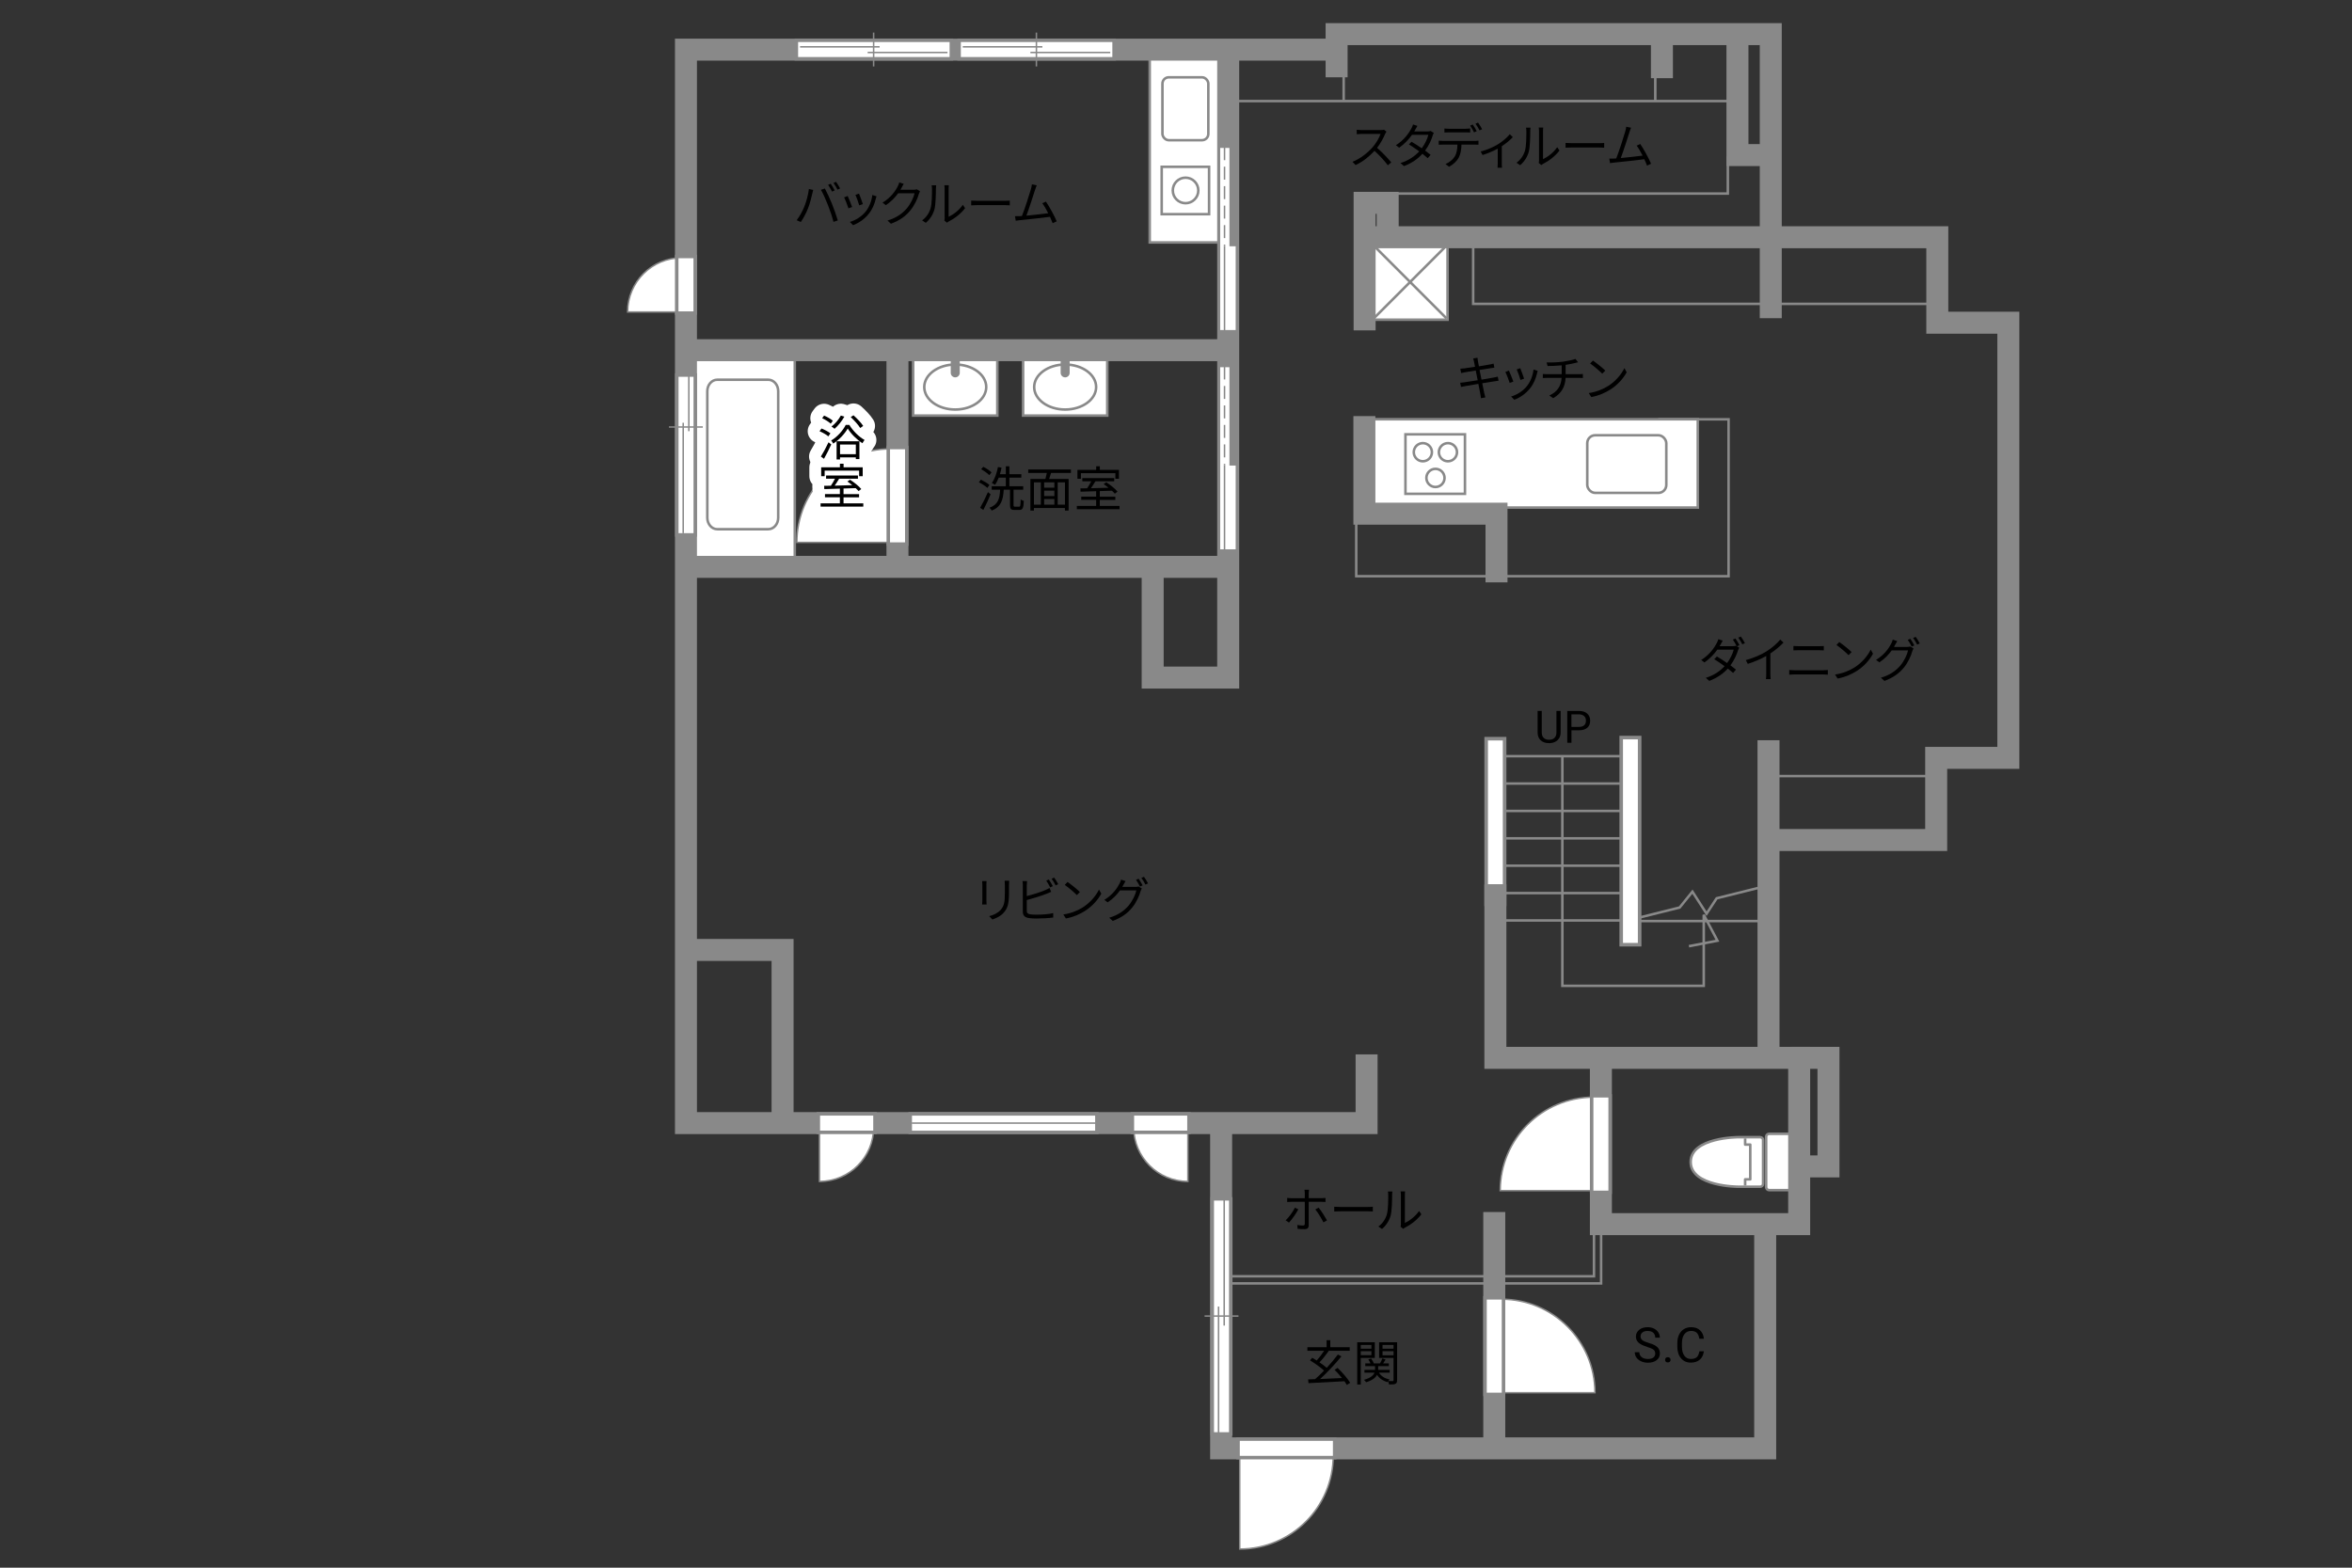 <?xml version="1.0" encoding="UTF-8"?>
<svg id="adrama-K" xmlns="http://www.w3.org/2000/svg" viewBox="0 0 630 420">
  <rect x="0" y="0" width="630" height="420" fill="#333333" stroke="none"/>
  <defs>
    <style>
      .cls-1, .cls-2, .cls-3, .cls-4, .cls-5, .cls-6, .cls-7, .cls-8, .cls-9, .cls-10, .cls-11 {
        fill: none;
      }

      .cls-2 {
        stroke-width: .67px;
      }

      .cls-2, .cls-3, .cls-6, .cls-7, .cls-9, .cls-10, .cls-12, .cls-13, .cls-11 {
        stroke: #898989;
      }

      .cls-3, .cls-4, .cls-8, .cls-9, .cls-10 {
        stroke-linecap: square;
      }

      .cls-3, .cls-5 {
        stroke-linejoin: round;
      }

      .cls-3, .cls-10, .cls-11 {
        stroke-width: .68px;
      }

      .cls-4 {
        stroke-width: 3.98px;
      }

      .cls-4, .cls-5, .cls-8 {
        stroke: #fff;
      }

      .cls-5 {
        stroke-linecap: round;
        stroke-width: 6.34px;
      }

      .cls-14, .cls-13 {
        fill: #fff;
      }

      .cls-15, .cls-12 {
        fill: #898989;
      }

      .cls-6, .cls-7, .cls-12, .cls-13 {
        stroke-width: .4px;
      }

      .cls-7 {
        stroke-dasharray: 0 0 3.48 1.74;
      }

      .cls-8 {
        stroke-width: 4.02px;
      }

      .cls-9 {
        stroke-width: 5.89px;
      }
    </style>
  </defs>
  <polyline class="cls-2" points="418.49 202.85 418.49 264.11 456.36 264.11 456.36 245.08 460.03 252.02 452.4 253.5"/>
  <line class="cls-2" x1="437.83" y1="246.76" x2="472.72" y2="246.76"/>
  <polyline class="cls-2" points="471.93 237.64 459.82 240.66 457.12 244.79 453.33 238.89 449.91 243.13 438.12 246.07"/>
  <line class="cls-2" x1="435.72" y1="231.93" x2="400.63" y2="231.93"/>
  <line class="cls-2" x1="435.72" y1="239.27" x2="400.63" y2="239.27"/>
  <line class="cls-2" x1="435.72" y1="246.6" x2="400.63" y2="246.6"/>
  <line class="cls-2" x1="435.72" y1="202.59" x2="400.63" y2="202.59"/>
  <line class="cls-2" x1="435.72" y1="209.92" x2="400.63" y2="209.92"/>
  <line class="cls-2" x1="435.72" y1="217.26" x2="400.63" y2="217.26"/>
  <line class="cls-2" x1="435.72" y1="224.6" x2="400.63" y2="224.6"/>
  <g>
    <path d="m418.03,190.46v5.8c0,.8-.26,1.46-.76,1.97s-1.18.8-2.04.86h-.3c-.93.01-1.68-.24-2.23-.74s-.84-1.2-.84-2.08v-5.81h1.11v5.78c0,.62.17,1.1.51,1.44s.82.51,1.45.51,1.12-.17,1.46-.51.51-.82.51-1.44v-5.78h1.13Z"/>
    <path d="m420.93,195.66v3.34h-1.12v-8.53h3.15c.93,0,1.67.24,2.19.71s.79,1.11.79,1.89c0,.83-.26,1.47-.78,1.91s-1.26.67-2.22.67h-2.01Zm0-.92h2.02c.6,0,1.06-.14,1.38-.43.32-.28.48-.69.48-1.23s-.16-.92-.48-1.22-.76-.46-1.32-.48h-2.09v3.35Z"/>
  </g>
  <line class="cls-9" x1="400.55" y1="200.37" x2="400.55" y2="239.83"/>
  <line class="cls-9" x1="436.72" y1="200.07" x2="436.72" y2="250.63"/>
  <line class="cls-4" x1="400.55" y1="200.37" x2="400.55" y2="239.83"/>
  <line class="cls-4" x1="436.72" y1="200.07" x2="436.72" y2="250.63"/>
  <rect class="cls-2" x="474.96" y="207.92" width="43.42" height="16.65"/>
  <polyline class="cls-2" points="328.78 341.93 426.96 341.93 426.96 326.87"/>
  <polyline class="cls-2" points="328.78 343.84 428.87 343.84 428.87 326.87"/>
  <polyline class="cls-2" points="363.28 136.53 363.28 154.37 463.01 154.37 463.01 112.34 444.17 112.34"/>
  <rect class="cls-2" x="394.6" y="64.16" width="123.92" height="17.25"/>
  <line class="cls-2" x1="443.38" y1="19.35" x2="443.38" y2="26.95"/>
  <line class="cls-2" x1="359.91" y1="18.36" x2="359.91" y2="26.84"/>
  <polyline class="cls-2" points="462.81 41.95 462.81 51.86 372.99 51.86"/>
  <line class="cls-2" x1="328.98" y1="27.08" x2="465.19" y2="27.08"/>
  <g>
    <path d="m360.76,371.02c-.17-.29-.38-.62-.64-.97-3.5.2-7.19.38-9.63.51l-.1-1.01c.56-.01,1.2-.04,1.88-.07.74-.65,1.57-1.44,2.39-2.29-.96-.87-2.52-1.98-3.77-2.74l.6-.69c.38.22.79.47,1.21.73.68-.75,1.44-1.77,1.98-2.61h-4.49v-.95h5.15v-1.88h.99v1.88h5.2v.95h-5.79l.16.07c-.73,1.03-1.66,2.21-2.47,3.04.73.49,1.43,1,1.94,1.46,1.12-1.2,2.18-2.46,2.99-3.56l.95.49c-1.62,2-3.83,4.36-5.71,6.07,1.79-.08,3.85-.17,5.86-.26-.62-.78-1.34-1.57-2-2.22l.83-.49c1.3,1.22,2.7,2.89,3.37,3.99l-.9.57Z"/>
    <path d="m364.49,363.79v7.14h-.95v-11.32h4.71v4.19h-3.76Zm0-3.46v1h2.85v-1h-2.85Zm2.85,2.74v-1.08h-2.85v1.08h2.85Zm6.88,6.7c0,.52-.1.81-.46.98-.32.16-.88.17-1.7.17-.03-.23-.14-.61-.26-.86-.05.08-.1.16-.13.22-1.27-.34-2.22-1.01-2.82-1.95-.38.73-1.2,1.46-2.92,1.99-.12-.18-.38-.48-.57-.65,1.83-.51,2.55-1.25,2.81-1.92h-2.69v-.74h2.83v-1.01h-2.61v-.73h1.39c-.13-.34-.35-.75-.58-1.05l.75-.25c.31.4.61.94.7,1.3h1.69c.22-.4.49-.94.62-1.33l.87.29c-.22.35-.46.73-.66,1.04h1.53v.73h-2.85v1.01h3.07v.74h-2.86c.55.92,1.52,1.56,2.85,1.82-.12.1-.26.27-.38.43.55.03,1.05.03,1.21.01.17,0,.22-.07.22-.25v-5.95h-3.87v-4.2h4.82v10.17Zm-3.9-9.44v1h2.95v-1h-2.95Zm2.95,2.77v-1.11h-2.95v1.11h2.95Z"/>
  </g>
  <g>
    <path d="m345.27,327.55l-.9-.61c.87-.79,1.98-2.34,2.48-3.39l.91.44c-.55,1.11-1.75,2.77-2.5,3.56Zm5.28-7.89v1.34h3.43c.31,0,.74-.03,1.07-.06v1.08c-.35-.03-.74-.04-1.05-.04h-3.45v6.3c0,.68-.33,1.03-1.12,1.03-.55,0-1.31-.03-1.85-.09l-.09-1.03c.57.1,1.16.14,1.5.14s.51-.14.51-.49v-5.86h-3.6c-.4,0-.77.01-1.12.05v-1.1c.36.05.69.08,1.11.08h3.61v-1.34c0-.27-.04-.73-.09-.92h1.22c-.03.18-.08.65-.08.92Zm4.9,7.29l-.96.53c-.51-1.03-1.48-2.64-2.17-3.46l.88-.48c.7.83,1.73,2.47,2.25,3.41Z"/>
    <path d="m359.2,323.36h7.12c.65,0,1.12-.04,1.4-.06v1.27c-.26-.01-.81-.06-1.39-.06h-7.14c-.71,0-1.4.03-1.81.06v-1.27c.39.03,1.08.06,1.81.06Z"/>
    <path d="m371.46,325.39c.38-1.18.39-3.78.39-5.23,0-.39-.04-.68-.09-.95h1.2c-.01.16-.07.55-.07.94,0,1.44-.05,4.23-.4,5.53-.39,1.39-1.22,2.67-2.31,3.58l-.97-.66c1.09-.78,1.87-1.94,2.26-3.2Zm3.78,2.54v-7.79c0-.49-.07-.87-.08-.96h1.2c-.01.09-.05.47-.05.96v7.5c1.2-.55,2.79-1.73,3.8-3.2l.61.88c-1.12,1.52-2.92,2.86-4.43,3.6-.21.12-.35.22-.44.3l-.69-.57c.05-.21.09-.47.09-.73Z"/>
  </g>
  <g>
    <path d="m441.18,360.82c-1.04-.3-1.81-.67-2.28-1.11-.48-.44-.71-.98-.71-1.62,0-.73.29-1.33.87-1.81.58-.48,1.34-.71,2.27-.71.63,0,1.2.12,1.7.37s.88.58,1.16,1.02c.27.43.41.9.41,1.42h-1.23c0-.56-.18-1-.53-1.32s-.86-.48-1.5-.48c-.6,0-1.07.13-1.41.4-.34.26-.5.63-.5,1.1,0,.38.16.7.48.96s.86.5,1.63.72c.77.22,1.37.45,1.8.71.43.26.76.56.96.91.21.35.31.76.31,1.23,0,.75-.29,1.35-.88,1.8-.58.45-1.37.68-2.34.68-.63,0-1.23-.12-1.78-.37-.55-.24-.97-.58-1.27-1-.3-.42-.45-.9-.45-1.44h1.22c0,.56.21,1,.62,1.32.41.32.96.49,1.65.49.64,0,1.14-.13,1.48-.39.34-.26.51-.62.51-1.07s-.16-.8-.48-1.05c-.32-.25-.89-.49-1.73-.73Z"/>
    <path d="m446.01,364.32c0-.2.06-.37.18-.51.12-.14.3-.2.54-.2s.42.07.55.2c.12.13.19.3.19.51s-.06.36-.19.49-.31.2-.55.2-.42-.07-.54-.2c-.12-.13-.18-.29-.18-.49Z"/>
    <path d="m456.39,362c-.11.98-.47,1.73-1.08,2.26s-1.42.8-2.42.8c-1.09,0-1.97-.39-2.62-1.17-.66-.78-.99-1.83-.99-3.14v-.89c0-.86.15-1.61.46-2.27.31-.65.74-1.15,1.3-1.5.56-.35,1.21-.52,1.96-.52.98,0,1.77.27,2.36.82.59.55.94,1.31,1.04,2.28h-1.22c-.11-.74-.34-1.27-.69-1.6s-.85-.5-1.48-.5c-.78,0-1.39.29-1.83.86s-.66,1.4-.66,2.46v.9c0,1,.21,1.8.63,2.4.42.59,1,.89,1.76.89.68,0,1.2-.15,1.56-.46.36-.31.6-.84.72-1.6h1.22Z"/>
  </g>
  <g>
    <path d="m264.47,130.71c-.48-.47-1.47-1.11-2.27-1.51l.53-.69c.79.38,1.81.96,2.31,1.42l-.57.78Zm.87,1.7c-.55,1.36-1.3,2.99-1.94,4.21l-.86-.58c.6-1.03,1.46-2.73,2.09-4.19l.7.56Zm-.35-5.11c-.46-.49-1.4-1.16-2.18-1.59l.57-.65c.78.39,1.74,1.01,2.21,1.5l-.6.74Zm7.98,8.45c.33,0,.39-.27.43-1.95.21.17.58.34.84.4-.09,1.91-.31,2.42-1.18,2.42h-1.31c-.96,0-1.21-.29-1.21-1.29v-4.13h-1.68c-.18,2.77-.69,4.58-3.22,5.6-.1-.23-.38-.6-.6-.77,2.33-.86,2.72-2.42,2.86-4.84h-2.26v-.92h3.78v-2.31h-1.9c-.3.74-.62,1.42-1,1.94-.19-.14-.61-.42-.85-.52.78-1.03,1.33-2.64,1.64-4.26l.96.18c-.12.6-.26,1.18-.44,1.74h1.59v-2.12h.95v2.12h3.2v.92h-3.2v2.31h3.71v.92h-2.59v4.12c0,.36.05.43.38.43h1.1Z"/>
    <path d="m281.53,126.7c-.16.55-.34,1.13-.51,1.62h5.21v8.46h-.98v-.69h-8.31v.69h-.94v-8.46h4.02c.14-.49.27-1.09.38-1.62h-4.98v-.92h11.43v.92h-5.33Zm-4.58,8.5h1.85v-5.98h-1.85v5.98Zm5.47-5.98h-2.74v1.43h2.74v-1.43Zm0,2.22h-2.74v1.46h2.74v-1.46Zm-2.74,3.76h2.74v-1.51h-2.74v1.51Zm5.58-5.98h-1.95v5.98h1.95v-5.98Z"/>
    <path d="m299.88,135.54v.87h-11.44v-.87h5.17v-1.62h-3.99v-.86h3.99v-1.46c-1.57.05-3.03.09-4.17.13l-.05-.88c.53-.01,1.14-.01,1.81-.03.38-.56.79-1.27,1.1-1.88h-2.39v-.86h8.54v.86h-5.04c-.36.61-.79,1.29-1.2,1.86,1.46-.04,3.09-.08,4.72-.13-.43-.35-.88-.69-1.3-.98l.69-.48c1.09.69,2.41,1.74,3.02,2.5l-.73.55c-.19-.23-.45-.51-.77-.79-1.08.04-2.18.08-3.25.1v1.5h4.16v.86h-4.16v1.62h5.29Zm-10.36-7.27h-.92v-2.39h5.02v-.96h.98v.96h5.12v2.39h-.96v-1.5h-9.23v1.5Z"/>
  </g>
  <g>
    <path d="m465.93,172.84l-.69.31.61.36c-.1.18-.23.48-.3.69-.35,1.2-1.07,2.73-2.04,4.06.56.4,1.07.79,1.48,1.13l-.77.9c-.39-.35-.87-.75-1.42-1.17-1.16,1.29-2.76,2.47-4.95,3.3l-.94-.82c2.2-.66,3.87-1.86,5.03-3.12-.92-.68-1.92-1.35-2.76-1.87l.7-.73c.86.49,1.83,1.13,2.74,1.77.84-1.14,1.51-2.54,1.77-3.6h-4.39c-.83,1.16-1.99,2.43-3.45,3.43l-.87-.66c2.24-1.39,3.58-3.35,4.17-4.54.13-.23.34-.69.42-1.03l1.18.38c-.22.34-.45.78-.58,1.03-.08.14-.17.3-.26.46h3.51c.35,0,.65-.04.86-.12l.22.13c-.26-.52-.69-1.29-1.04-1.77l.69-.3c.33.47.79,1.25,1.07,1.78Zm1.46-.53l-.7.31c-.29-.57-.71-1.3-1.08-1.79l.69-.29c.34.47.85,1.29,1.09,1.77Z"/>
    <path d="m473.3,174.41c1.35-.85,2.65-1.98,3.55-3.06l.87.81c-.99,1.03-2.18,2.02-3.51,2.9v5.49c0,.49.03,1.13.08,1.39h-1.27c.04-.25.08-.9.08-1.39v-4.81c-1.36.78-3.15,1.56-4.95,2.12l-.52-1.01c2.25-.61,4.24-1.52,5.68-2.43Z"/>
    <path d="m480.63,179.57h7.79c.39,0,.81-.03,1.18-.07v1.25c-.39-.04-.83-.06-1.18-.06h-7.79c-.47,0-.92.04-1.37.06v-1.25c.44.03.9.07,1.37.07Zm1.04-6.45h5.56c.47,0,.92-.01,1.29-.05v1.17c-.36-.03-.86-.04-1.29-.04h-5.56c-.46,0-.88.03-1.29.04v-1.17c.42.03.86.05,1.29.05Z"/>
    <path d="m496.74,178.82c2-1.26,3.59-3.19,4.34-4.78l.62,1.1c-.88,1.63-2.4,3.39-4.37,4.63-1.3.82-2.94,1.61-5.11,2.02l-.69-1.07c2.28-.34,3.96-1.13,5.2-1.9Zm-.77-4.12l-.82.82c-.65-.68-2.28-2.07-3.24-2.72l.74-.79c.92.61,2.59,1.96,3.32,2.69Z"/>
    <path d="m507.62,172.77c-.09.18-.19.36-.3.55h3.52c.35,0,.64-.04.84-.12l.86.52c-.1.18-.23.48-.3.69-.35,1.31-1.14,3.07-2.3,4.48-1.18,1.44-2.74,2.63-5.17,3.54l-.95-.86c2.39-.7,4.02-1.87,5.2-3.26,1-1.18,1.81-2.87,2.07-4.06h-4.38c-.79,1.1-1.87,2.26-3.3,3.2l-.9-.66c2.24-1.34,3.51-3.24,4.08-4.39.13-.23.32-.7.4-1.04l1.2.4c-.21.34-.44.78-.57,1.01Zm5.14.14l-.7.31c-.26-.52-.7-1.31-1.05-1.79l.69-.3c.33.47.79,1.25,1.07,1.78Zm1.46-.53l-.7.31c-.29-.56-.71-1.3-1.08-1.78l.69-.3c.34.48.85,1.29,1.09,1.77Z"/>
  </g>
  <g>
    <path d="m264.22,236.99v4.34c0,.33.03.75.05.99h-1.2c.03-.2.06-.61.06-1v-4.33c0-.23-.03-.69-.05-.94h1.18c-.03.25-.05.62-.05.94Zm6.05.09v2.11c0,3.12-.43,4.15-1.36,5.26-.85,1.01-2.15,1.57-3.09,1.9l-.85-.9c1.2-.3,2.3-.82,3.11-1.73.92-1.08,1.08-2.13,1.08-4.59v-2.05c0-.44-.03-.81-.06-1.13h1.22c-.03.33-.04.69-.04,1.13Z"/>
    <path d="m275.03,237.12v2.94c1.53-.38,3.59-1,4.94-1.59.39-.17.78-.36,1.14-.58l.46,1.04c-.36.16-.83.36-1.22.51-1.46.58-3.71,1.27-5.32,1.69v2.86c0,.66.27.83.91.96.4.07,1.08.1,1.72.1,1.38,0,3.37-.13,4.45-.42v1.18c-1.13.17-3.08.27-4.5.27-.77,0-1.55-.04-2.08-.13-1-.18-1.56-.64-1.56-1.69v-7.15c0-.31-.03-.75-.08-1.05h1.21c-.04.3-.06.69-.06,1.05Zm6.97.29l-.7.33c-.26-.53-.7-1.31-1.05-1.81l.69-.3c.33.47.79,1.26,1.07,1.78Zm1.46-.53l-.7.33c-.29-.57-.71-1.3-1.08-1.79l.69-.3c.34.48.84,1.29,1.09,1.77Z"/>
    <path d="m290.03,243.1c2-1.26,3.59-3.19,4.34-4.78l.62,1.1c-.88,1.62-2.41,3.39-4.37,4.63-1.3.82-2.94,1.61-5.11,2.02l-.69-1.07c2.27-.34,3.97-1.13,5.2-1.9Zm-.77-4.12l-.82.82c-.65-.68-2.27-2.07-3.24-2.72l.74-.79c.92.61,2.59,1.96,3.31,2.69Z"/>
    <path d="m300.91,237.06c-.09.18-.19.36-.3.55h3.52c.35,0,.64-.04.84-.12l.86.52c-.1.18-.23.48-.3.69-.35,1.31-1.14,3.07-2.3,4.49-1.18,1.44-2.74,2.63-5.17,3.54l-.95-.86c2.39-.7,4.02-1.87,5.2-3.26,1-1.18,1.81-2.87,2.07-4.06h-4.38c-.79,1.11-1.87,2.26-3.3,3.2l-.9-.66c2.24-1.34,3.51-3.24,4.08-4.39.13-.23.33-.7.4-1.04l1.2.4c-.21.34-.44.78-.57,1.01Zm5.14.14l-.7.31c-.26-.52-.7-1.31-1.05-1.79l.69-.3c.33.47.79,1.25,1.07,1.78Zm1.46-.53l-.7.31c-.29-.56-.72-1.3-1.08-1.78l.69-.3c.34.48.85,1.29,1.09,1.77Z"/>
  </g>
  <g>
    <path d="m216.66,50.63l1.16.25c-.08.29-.18.66-.23.94-.18.82-.64,2.74-1.18,4.07-.48,1.2-1.18,2.54-1.91,3.58l-1.1-.47c.82-1.08,1.55-2.44,2-3.54.56-1.34,1.1-3.32,1.27-4.82Zm3.24.22l1.05-.35c.52.94,1.35,2.73,1.9,4.11.53,1.29,1.22,3.28,1.56,4.45l-1.16.38c-.32-1.33-.92-3.08-1.47-4.47-.52-1.34-1.31-3.15-1.89-4.11Zm3.67.17l-.7.31c-.26-.53-.7-1.31-1.05-1.81l.69-.29c.33.46.81,1.25,1.07,1.78Zm1.46-.53l-.7.31c-.29-.57-.7-1.3-1.08-1.79l.69-.29c.35.47.85,1.29,1.09,1.77Z"/>
    <path d="m228.25,55.46l-.99.36c-.19-.68-.9-2.47-1.16-2.93l.96-.38c.26.56.94,2.26,1.18,2.94Zm6.34-2.21c-.35,1.43-.91,2.82-1.85,3.99-1.2,1.53-2.78,2.54-4.24,3.09l-.86-.87c1.51-.44,3.16-1.43,4.23-2.77.92-1.13,1.6-2.78,1.79-4.45l1.12.35c-.09.27-.14.48-.19.65Zm-3.48,1.43l-.96.34c-.14-.58-.74-2.24-1.01-2.82l.95-.33c.22.52.86,2.24,1.03,2.81Z"/>
    <path d="m241.5,50.29c-.09.18-.19.36-.31.55h3.52c.35,0,.64-.04.85-.13l.87.53c-.1.18-.23.48-.3.69-.35,1.31-1.16,3.07-2.31,4.47-1.18,1.44-2.73,2.64-5.17,3.54l-.94-.85c2.38-.7,4-1.89,5.19-3.26,1.01-1.2,1.81-2.87,2.08-4.06h-4.39c-.79,1.09-1.89,2.25-3.3,3.2l-.9-.68c2.24-1.34,3.52-3.22,4.08-4.39.13-.22.33-.69.4-1.03l1.21.39c-.22.34-.46.78-.57,1.03Z"/>
    <path d="m249.25,55.83c.38-1.18.39-3.78.39-5.23,0-.39-.04-.68-.09-.95h1.2c-.01.16-.06.55-.06.94,0,1.44-.05,4.23-.4,5.53-.39,1.39-1.22,2.67-2.31,3.58l-.98-.66c1.09-.78,1.87-1.94,2.26-3.2Zm3.78,2.54v-7.79c0-.49-.06-.87-.08-.96h1.2c-.01.09-.05.47-.05.96v7.5c1.2-.55,2.8-1.73,3.8-3.2l.61.88c-1.12,1.52-2.93,2.86-4.43,3.6-.21.12-.35.22-.44.3l-.69-.57c.05-.21.09-.47.09-.73Z"/>
    <path d="m261.96,53.8h7.12c.65,0,1.12-.04,1.4-.06v1.27c-.26-.01-.81-.06-1.39-.06h-7.14c-.72,0-1.4.03-1.81.06v-1.27c.39.03,1.08.06,1.81.06Z"/>
    <path d="m277.24,50.87c-.38,1.22-1.66,5.21-2.31,6.9,1.91-.18,4.41-.46,5.84-.65-.52-1.03-1.1-2.04-1.59-2.67l.98-.44c.92,1.34,2.34,3.95,2.89,5.29l-1.09.49c-.17-.47-.42-1.07-.71-1.7-2,.26-6.36.74-8.1.9-.32.03-.7.09-1.08.14l-.2-1.21c.39.01.83,0,1.21-.01.2-.01.42-.03.65-.04.73-1.79,2.05-5.95,2.42-7.23.16-.6.21-.91.25-1.25l1.3.26c-.13.32-.27.66-.44,1.21Z"/>
  </g>
  <g>
    <path d="m371.04,35.8c-.44,1.12-1.26,2.64-2.18,3.81,1.37,1.17,2.95,2.86,3.8,3.89l-.91.78c-.87-1.14-2.25-2.68-3.58-3.86-1.39,1.5-3.15,2.93-5.07,3.8l-.83-.87c2.09-.82,4.02-2.37,5.36-3.86.88-1,1.83-2.54,2.16-3.61h-5.07c-.46,0-1.17.05-1.31.07v-1.18c.18.03.92.08,1.31.08h5.02c.43,0,.77-.04.97-.1l.66.51c-.08.1-.25.39-.33.57Z"/>
    <path d="m379.09,34.74c-.08.16-.17.31-.27.47h3.52c.35,0,.64-.05.86-.13l.86.52c-.12.18-.23.49-.31.7-.34,1.2-1.04,2.72-2.03,4.04.55.4,1.07.81,1.48,1.14l-.77.9c-.39-.35-.88-.75-1.42-1.18-1.16,1.29-2.76,2.48-4.95,3.3l-.94-.81c2.2-.68,3.86-1.87,5.03-3.13-.94-.68-1.92-1.35-2.76-1.87l.7-.71c.86.49,1.83,1.12,2.74,1.75.84-1.13,1.51-2.54,1.77-3.6h-4.39c-.83,1.17-1.99,2.44-3.44,3.45l-.87-.68c2.24-1.39,3.56-3.34,4.17-4.52.13-.23.34-.69.42-1.03l1.18.38c-.22.34-.46.78-.59,1.01Z"/>
    <path d="m386.49,37.75h8.52c.27,0,.7-.01,1.01-.06v1.08c-.29-.01-.7-.03-1.01-.03h-3.54c-.04,1.4-.25,2.59-.77,3.56-.47.86-1.46,1.79-2.56,2.37l-.96-.72c1.01-.42,1.95-1.17,2.46-1.99.57-.9.71-1.99.75-3.22h-3.9c-.39,0-.77,0-1.12.03v-1.08c.35.04.71.06,1.12.06Zm1.6-3.25h4.5c.38,0,.83-.03,1.21-.08v1.08c-.38-.03-.83-.04-1.21-.04h-4.49c-.43,0-.86.01-1.2.04v-1.08c.38.04.77.08,1.18.08Zm7.45.65l-.7.31c-.26-.53-.7-1.31-1.05-1.81l.69-.29c.33.46.81,1.25,1.07,1.78Zm1.46-.53l-.7.31c-.29-.57-.7-1.3-1.08-1.79l.69-.29c.34.47.84,1.29,1.09,1.77Z"/>
    <path d="m401.31,38.61c1.23-.75,2.43-1.82,3.09-2.65l.81.78c-.65.72-1.75,1.66-2.94,2.43v4.63c0,.4.01.94.06,1.14h-1.2c.03-.21.05-.74.05-1.14v-3.98c-1.09.59-2.6,1.26-4.07,1.72l-.49-.96c1.72-.4,3.63-1.31,4.68-1.96Z"/>
    <path d="m408.46,40.39c.38-1.18.39-3.78.39-5.23,0-.39-.04-.68-.09-.95h1.2c-.01.16-.07.55-.07.94,0,1.44-.05,4.23-.4,5.53-.39,1.39-1.22,2.67-2.31,3.58l-.97-.66c1.09-.78,1.87-1.94,2.26-3.2Zm3.78,2.54v-7.79c0-.49-.07-.87-.08-.96h1.2c-.01.09-.05.47-.05.96v7.5c1.2-.55,2.79-1.73,3.8-3.2l.61.88c-1.12,1.52-2.92,2.86-4.43,3.6-.21.12-.35.22-.44.3l-.69-.57c.05-.21.09-.47.09-.73Z"/>
    <path d="m421.17,38.36h7.12c.65,0,1.12-.04,1.4-.06v1.27c-.26-.01-.81-.06-1.39-.06h-7.14c-.71,0-1.4.03-1.81.06v-1.27c.39.03,1.08.06,1.81.06Z"/>
    <path d="m436.45,35.44c-.38,1.22-1.66,5.21-2.31,6.9,1.91-.18,4.41-.46,5.84-.65-.52-1.03-1.1-2.04-1.59-2.67l.97-.44c.92,1.34,2.34,3.95,2.89,5.29l-1.09.49c-.17-.47-.42-1.07-.72-1.7-2,.26-6.36.74-8.1.9-.33.03-.7.09-1.08.14l-.2-1.21c.39.01.83,0,1.21-.01.2-.01.42-.03.65-.04.73-1.79,2.05-5.95,2.42-7.23.16-.6.21-.91.25-1.25l1.3.26c-.13.32-.27.66-.44,1.21Z"/>
  </g>
  <g>
    <rect class="cls-1" x="244.35" y="94.74" width="23.04" height="16.83"/>
    <rect class="cls-14" x="244.59" y="95.47" width="22.55" height="15.87"/>
    <path class="cls-11" d="m267.14,95.47v15.87h-22.55v-15.87h22.55Z"/>
    <path class="cls-11" d="m247.57,103.69c0,3.33,3.71,6.03,8.3,6.03s8.3-2.71,8.3-6.03-3.71-6.03-8.3-6.03-8.3,2.71-8.3,6.03Z"/>
    <path class="cls-15" d="m257.08,95.65v4.24c0,.67-.54,1.21-1.21,1.21s-1.21-.54-1.21-1.21v-4.24h2.42Z"/>
  </g>
  <g>
    <rect class="cls-1" x="273.79" y="94.74" width="23.04" height="16.83"/>
    <rect class="cls-14" x="274.04" y="95.47" width="22.55" height="15.87"/>
    <path class="cls-11" d="m296.59,95.47v15.87h-22.55v-15.87h22.55Z"/>
    <path class="cls-11" d="m277.01,103.69c0,3.33,3.71,6.03,8.3,6.03s8.3-2.71,8.3-6.03-3.71-6.03-8.3-6.03-8.3,2.71-8.3,6.03Z"/>
    <path class="cls-15" d="m286.52,95.65v4.24c0,.67-.54,1.21-1.21,1.21s-1.21-.54-1.21-1.21v-4.24h2.42Z"/>
  </g>
  <g>
    <rect class="cls-14" x="184.64" y="94.22" width="28.25" height="56.18"/>
    <rect class="cls-10" x="184.64" y="94.22" width="28.25" height="56.18"/>
    <path class="cls-10" d="m205.78,101.73c1.48,0,2.67,1.37,2.67,3.06v33.93c0,1.69-1.2,3.06-2.67,3.06h-13.65c-1.48,0-2.67-1.37-2.67-3.06v-33.93c0-1.69,1.2-3.06,2.67-3.06h13.65Z"/>
  </g>
  <g>
    <path class="cls-14" d="m473.89,303.75h5.39c.45,0,.82.37.82.82v13.46c0,.45-.37.82-.82.82h-5.39c-.45,0-.82-.37-.82-.82v-13.46c0-.45.37-.82.82-.82Z"/>
    <path class="cls-14" d="m452.86,311.3c0-6.64,12.79-6.64,12.79-6.64h5.79c.45,0,.82.33.82.75v11.78c0,.41-.37.75-.82.75h-5.79s-12.79,0-12.79-6.64Z"/>
    <path class="cls-10" d="m473.89,303.75h5.39c.45,0,.82.37.82.82v13.46c0,.45-.37.82-.82.82h-5.39c-.45,0-.82-.37-.82-.82v-13.46c0-.45.37-.82.82-.82Z"/>
    <path class="cls-10" d="m452.86,311.3c0-6.64,12.79-6.64,12.79-6.64h5.79c.45,0,.82.33.82.75v11.78c0,.41-.37.75-.82.75h-5.79s-12.79,0-12.79-6.64Z"/>
    <polyline class="cls-3" points="467.45 305.33 467.45 306.65 468.82 306.65 468.82 315.96 467.45 315.96 467.45 317.28"/>
  </g>
  <g>
    <rect class="cls-14" x="366.96" y="112.32" width="87.81" height="23.66"/>
    <rect class="cls-10" x="366.96" y="112.32" width="87.81" height="23.66"/>
    <rect class="cls-10" x="425.16" y="116.61" width="21.17" height="15.44" rx="2.12" ry="2.12"/>
    <rect class="cls-10" x="376.46" y="116.36" width="15.94" height="15.94"/>
    <path class="cls-10" d="m387.84,123.58c-1.34,0-2.43-1.09-2.43-2.43s1.09-2.43,2.43-2.43,2.43,1.09,2.43,2.43-1.09,2.43-2.43,2.43Z"/>
    <path class="cls-10" d="m381.12,123.58c-1.34,0-2.43-1.09-2.43-2.43s1.09-2.43,2.43-2.43,2.43,1.09,2.43,2.43-1.09,2.43-2.43,2.43Z"/>
    <path class="cls-10" d="m384.5,130.47c-1.34,0-2.43-1.09-2.43-2.43s1.09-2.43,2.43-2.43,2.43,1.09,2.43,2.43-1.09,2.43-2.43,2.43Z"/>
  </g>
  <g>
    <rect class="cls-14" x="307.96" y="13.99" width="18.84" height="50.96"/>
    <rect class="cls-10" x="307.96" y="13.99" width="18.84" height="50.96"/>
    <rect class="cls-10" x="311.37" y="20.71" width="12.29" height="16.85" rx="1.69" ry="1.69"/>
    <rect class="cls-10" x="311.17" y="44.69" width="12.69" height="12.69"/>
    <path class="cls-10" d="m320.98,51.02c0,1.89-1.53,3.42-3.42,3.42s-3.42-1.53-3.42-3.42,1.53-3.42,3.42-3.42,3.42,1.53,3.42,3.42Z"/>
  </g>
  <g>
    <rect class="cls-14" x="367.52" y="65.43" width="20.22" height="20.22"/>
    <rect class="cls-10" x="367.52" y="65.43" width="20.22" height="20.22"/>
    <line class="cls-10" x1="387.19" y1="66.07" x2="368.24" y2="85.03"/>
    <line class="cls-10" x1="387.19" y1="85.03" x2="368.24" y2="66.08"/>
  </g>
  <polyline class="cls-9" points="474.31 82.3 474.31 9.14 358.02 9.14 358.02 17.76"/>
  <polyline class="cls-9" points="356.24 13.3 183.74 13.3 183.74 300.89 366.05 300.89 366.05 285.43"/>
  <polyline class="cls-9" points="327.09 302.68 327.09 388.03 472.82 388.03 472.82 328.91"/>
  <line class="cls-9" x1="400.25" y1="327.66" x2="400.25" y2="385.95"/>
  <polyline class="cls-9" points="400.55 239.83 400.55 283.41 481.92 283.41 481.92 327.96 428.81 327.96 428.81 285.78"/>
  <line class="cls-9" x1="473.71" y1="201.26" x2="473.71" y2="280.37"/>
  <polyline class="cls-9" points="475.2 225.05 518.62 225.05 518.62 203.04 537.95 203.04 537.95 86.46 518.92 86.46 518.92 63.56 367.54 63.56"/>
  <polyline class="cls-9" points="371.7 62.07 371.7 54.34 365.52 54.34 365.52 85.57"/>
  <polyline class="cls-9" points="365.46 114.42 365.46 137.62 400.85 137.62 400.85 153.08"/>
  <polyline class="cls-9" points="482.64 283.41 489.77 283.41 489.77 312.49 483.11 312.49"/>
  <polyline class="cls-9" points="186.22 254.5 209.62 254.5 209.62 300.1"/>
  <line class="cls-9" x1="185.82" y1="151.87" x2="325.01" y2="151.87"/>
  <polyline class="cls-9" points="328.98 14.59 328.98 181.53 308.75 181.53 308.75 153.77"/>
  <line class="cls-9" x1="326.2" y1="93.82" x2="185.82" y2="93.82"/>
  <line class="cls-9" x1="240.39" y1="95.4" x2="240.39" y2="150.21"/>
  <polyline class="cls-9" points="472.23 41.55 465.39 41.55 465.39 10.62"/>
  <line class="cls-9" x1="445.16" y1="11.46" x2="445.16" y2="18"/>
  <g>
    <path d="m394.58,96.05l1.17-.21c.01.25.08.61.12.9.03.14.12.68.27,1.4,1.26-.21,2.46-.4,3-.51.38-.06.7-.16.92-.22l.22,1.09c-.2.03-.6.08-.94.13-.6.09-1.78.29-3.03.48.17.81.35,1.73.52,2.6,1.31-.21,2.55-.43,3.2-.55.51-.09.87-.17,1.16-.25l.21,1.09c-.27.03-.69.09-1.17.17-.72.12-1.92.31-3.2.51.26,1.27.47,2.31.53,2.61.09.38.2.82.31,1.18l-1.18.22c-.06-.44-.1-.83-.19-1.22-.05-.29-.26-1.34-.51-2.63-1.47.25-2.86.48-3.5.6-.51.09-.87.16-1.14.23l-.23-1.13c.3-.01.81-.06,1.14-.12.65-.09,2.07-.31,3.55-.55-.18-.88-.36-1.81-.52-2.61-1.24.2-2.37.38-2.86.47-.36.06-.66.13-1.05.22l-.22-1.17c.33-.01.66-.04,1.08-.09.51-.05,1.64-.22,2.86-.42-.14-.7-.23-1.21-.27-1.37-.07-.34-.16-.62-.25-.88Z"/>
    <path d="m405.37,102.23l-.99.36c-.2-.68-.9-2.47-1.16-2.93l.96-.38c.26.56.94,2.26,1.18,2.94Zm6.34-2.21c-.35,1.43-.91,2.82-1.85,3.99-1.2,1.53-2.78,2.54-4.24,3.09l-.86-.87c1.51-.44,3.16-1.43,4.22-2.77.92-1.13,1.6-2.78,1.79-4.45l1.12.35c-.09.27-.14.48-.2.65Zm-3.48,1.43l-.96.34c-.14-.58-.74-2.24-1.01-2.82l.95-.33c.22.52.86,2.24,1.03,2.81Z"/>
    <path d="m418.65,96.9c1.18-.17,2.72-.48,3.35-.75l.69.9c-.29.08-.55.14-.73.19-.65.17-1.65.36-2.59.51v2.5h3.59c.29,0,.75-.03,1.03-.05v1.08c-.29-.03-.68-.05-1-.05h-3.63c-.14,2.43-1.09,4.15-3.33,5.45l-1.03-.72c2.05-.95,3.13-2.4,3.29-4.73h-3.86c-.42,0-.86.03-1.17.05v-1.08c.3.03.75.05,1.14.05h3.91v-2.37c-1.31.13-2.78.17-3.78.18l-.26-.96c.99.04,2.96-.01,4.37-.2Z"/>
    <path d="m430.76,103.41c2-1.26,3.59-3.19,4.34-4.78l.62,1.1c-.88,1.63-2.4,3.39-4.37,4.63-1.3.82-2.94,1.61-5.11,2.02l-.69-1.07c2.28-.34,3.96-1.13,5.2-1.9Zm-.77-4.12l-.82.82c-.65-.68-2.28-2.07-3.24-2.72l.74-.79c.92.61,2.59,1.96,3.32,2.69Z"/>
  </g>
  <g>
    <path class="cls-13" d="m238.49,145.31h-25.05c0-13.83,11.21-25.05,25.05-25.05"/>
    <line class="cls-9" x1="240.41" y1="122.37" x2="240.41" y2="143.29"/>
    <line class="cls-8" x1="240.41" y1="122.37" x2="240.41" y2="143.29"/>
  </g>
  <g>
    <path class="cls-13" d="m426.89,318.99h-25.05c0-13.83,11.21-25.05,25.05-25.05"/>
    <line class="cls-9" x1="428.81" y1="296.05" x2="428.81" y2="316.97"/>
    <line class="cls-8" x1="428.81" y1="296.05" x2="428.81" y2="316.97"/>
  </g>
  <g>
    <path class="cls-13" d="m402.17,373.12h25.05c0-13.83-11.21-25.05-25.05-25.05"/>
    <line class="cls-9" x1="400.25" y1="350.18" x2="400.25" y2="371.1"/>
    <line class="cls-8" x1="400.25" y1="350.18" x2="400.25" y2="371.1"/>
  </g>
  <g>
    <path class="cls-13" d="m332.07,389.95v25.05c13.84,0,25.05-11.21,25.05-25.05"/>
    <line class="cls-9" x1="355.02" y1="388.03" x2="334.1" y2="388.03"/>
    <line class="cls-8" x1="355.02" y1="388.03" x2="334.1" y2="388.03"/>
  </g>
  <g>
    <path class="cls-13" d="m219.5,302v14.52c8.02,0,14.52-6.5,14.52-14.52"/>
    <line class="cls-9" x1="231.89" y1="300.89" x2="221.67" y2="300.89"/>
    <line class="cls-8" x1="231.89" y1="300.89" x2="221.67" y2="300.89"/>
  </g>
  <g>
    <path class="cls-13" d="m318.18,302v14.52c-8.02,0-14.52-6.5-14.52-14.52"/>
    <line class="cls-9" x1="305.79" y1="300.89" x2="316" y2="300.89"/>
    <line class="cls-8" x1="305.79" y1="300.89" x2="316" y2="300.89"/>
  </g>
  <g>
    <path class="cls-13" d="m182.63,83.58h-14.52c0-8.02,6.5-14.52,14.52-14.52"/>
    <line class="cls-9" x1="183.74" y1="71.19" x2="183.74" y2="81.41"/>
    <line class="cls-8" x1="183.74" y1="71.19" x2="183.74" y2="81.41"/>
  </g>
  <g>
    <rect class="cls-13" x="326.64" y="98.18" width="4.55" height="49.19"/>
    <rect class="cls-12" x="329.51" y="98.18" width="1.68" height="26.35"/>
    <line class="cls-7" x1="328" y1="98.18" x2="328" y2="124.66"/>
    <line class="cls-6" x1="328" y1="124.66" x2="328" y2="147.36"/>
  </g>
  <g>
    <rect class="cls-13" x="326.64" y="39.43" width="4.55" height="49.19"/>
    <rect class="cls-12" x="329.51" y="39.43" width="1.68" height="26.35"/>
    <line class="cls-7" x1="328" y1="39.43" x2="328" y2="65.92"/>
    <line class="cls-6" x1="328" y1="65.92" x2="328" y2="88.62"/>
  </g>
  <g>
    <g>
      <line class="cls-9" x1="327.19" y1="323.66" x2="327.19" y2="381.69"/>
      <line class="cls-8" x1="327.19" y1="323.66" x2="327.19" y2="381.69"/>
    </g>
    <g>
      <line class="cls-6" x1="326.4" y1="350.04" x2="326.4" y2="383.99"/>
      <line class="cls-6" x1="327.91" y1="321.29" x2="327.91" y2="355.14"/>
      <line class="cls-6" x1="322.66" y1="352.59" x2="331.73" y2="352.59"/>
    </g>
  </g>
  <g>
    <g>
      <line class="cls-9" x1="183.76" y1="102.96" x2="183.76" y2="140.83"/>
      <line class="cls-8" x1="183.76" y1="102.96" x2="183.76" y2="140.83"/>
    </g>
    <g>
      <line class="cls-6" x1="184.51" y1="115.52" x2="184.51" y2="100.57"/>
      <line class="cls-6" x1="183" y1="142.85" x2="183" y2="113.27"/>
      <line class="cls-6" x1="188.25" y1="114.4" x2="179.18" y2="114.4"/>
    </g>
  </g>
  <g>
    <g>
      <line class="cls-9" x1="246.29" y1="300.9" x2="291.33" y2="300.9"/>
      <line class="cls-8" x1="246.29" y1="300.9" x2="291.33" y2="300.9"/>
    </g>
    <line class="cls-13" x1="293.46" y1="300.89" x2="244.22" y2="300.89"/>
  </g>
  <g>
    <g>
      <line class="cls-9" x1="215.79" y1="13.27" x2="252.35" y2="13.27"/>
      <line class="cls-8" x1="215.79" y1="13.27" x2="252.35" y2="13.27"/>
    </g>
    <g>
      <line class="cls-6" x1="232.41" y1="14.06" x2="253.79" y2="14.06"/>
      <line class="cls-6" x1="214.3" y1="12.55" x2="235.62" y2="12.55"/>
      <line class="cls-6" x1="234.01" y1="17.8" x2="234.01" y2="8.73"/>
    </g>
  </g>
  <g>
    <g>
      <line class="cls-9" x1="259.38" y1="13.27" x2="295.94" y2="13.27"/>
      <line class="cls-8" x1="259.38" y1="13.27" x2="295.94" y2="13.27"/>
    </g>
    <g>
      <line class="cls-6" x1="276" y1="14.06" x2="297.39" y2="14.06"/>
      <line class="cls-6" x1="257.89" y1="12.55" x2="279.21" y2="12.55"/>
      <line class="cls-6" x1="277.61" y1="17.8" x2="277.61" y2="8.73"/>
    </g>
  </g>
  <g>
    <g>
      <path class="cls-5" d="m221.89,116.91c-.51-.44-1.52-1.03-2.37-1.38l.53-.73c.82.33,1.86.87,2.38,1.3l-.55.81Zm-2.01,5.4c.58-.92,1.42-2.47,2.05-3.82l.73.58c-.57,1.27-1.31,2.7-1.95,3.84l-.83-.6Zm2.64-8.81c-.48-.46-1.48-1.08-2.3-1.46l.52-.7c.82.35,1.85.92,2.34,1.39l-.56.77Zm4.98.34c.98,1.62,2.6,3.22,4.08,4.03-.19.23-.43.6-.57.87-1.47-.92-3.07-2.51-3.94-3.94-.78,1.39-2.27,3.03-3.89,4.04-.1-.26-.35-.6-.55-.82,1.64-.96,3.19-2.7,3.91-4.19h.95Zm-1.33-2.22c-.68,1.21-1.69,2.46-2.63,3.26-.18-.17-.57-.46-.82-.6.98-.73,1.91-1.85,2.51-2.95l.94.29Zm-2.08,6.6h6.11v4.78h-.96v-.46h-4.23v.55h-.92v-4.88Zm.92.87v2.6h4.23v-2.6h-4.23Zm5.41-4.42c-.49-.81-1.59-2.04-2.55-2.93l.74-.48c.97.86,2.09,2.04,2.6,2.85l-.79.56Z"/>
      <path class="cls-5" d="m231.24,134.85v.87h-11.44v-.87h5.17v-1.62h-3.99v-.86h3.99v-1.46c-1.57.05-3.03.09-4.17.13l-.05-.88c.53-.01,1.14-.01,1.81-.03.38-.56.79-1.27,1.1-1.88h-2.39v-.86h8.54v.86h-5.04c-.36.61-.79,1.29-1.2,1.86,1.46-.04,3.09-.08,4.72-.13-.43-.35-.88-.69-1.3-.98l.69-.48c1.09.69,2.41,1.74,3.02,2.5l-.73.55c-.19-.23-.45-.51-.77-.79-1.08.04-2.18.08-3.25.1v1.5h4.16v.86h-4.16v1.62h5.29Zm-10.36-7.27h-.92v-2.39h5.02v-.96h.98v.96h5.12v2.39h-.96v-1.5h-9.23v1.5Z"/>
    </g>
    <g>
      <path d="m221.89,116.91c-.51-.44-1.52-1.03-2.37-1.38l.53-.73c.82.33,1.86.87,2.38,1.3l-.55.81Zm-2.01,5.4c.58-.92,1.42-2.47,2.05-3.82l.73.58c-.57,1.27-1.31,2.7-1.95,3.84l-.83-.6Zm2.64-8.81c-.48-.46-1.48-1.08-2.3-1.46l.52-.7c.82.35,1.85.92,2.34,1.39l-.56.77Zm4.98.34c.98,1.62,2.6,3.22,4.08,4.03-.19.23-.43.6-.57.87-1.47-.92-3.07-2.51-3.94-3.94-.78,1.39-2.27,3.03-3.89,4.04-.1-.26-.35-.6-.55-.82,1.64-.96,3.19-2.7,3.91-4.19h.95Zm-1.33-2.22c-.68,1.21-1.69,2.46-2.63,3.26-.18-.17-.57-.46-.82-.6.98-.73,1.91-1.85,2.51-2.95l.94.29Zm-2.08,6.6h6.11v4.78h-.96v-.46h-4.23v.55h-.92v-4.88Zm.92.87v2.6h4.23v-2.6h-4.23Zm5.41-4.42c-.49-.81-1.59-2.04-2.55-2.93l.74-.48c.97.86,2.09,2.04,2.6,2.85l-.79.56Z"/>
      <path d="m231.24,134.85v.87h-11.44v-.87h5.17v-1.62h-3.99v-.86h3.99v-1.46c-1.57.05-3.03.09-4.17.13l-.05-.88c.53-.01,1.14-.01,1.81-.03.38-.56.79-1.27,1.1-1.88h-2.39v-.86h8.54v.86h-5.04c-.36.61-.79,1.29-1.2,1.86,1.46-.04,3.09-.08,4.72-.13-.43-.35-.88-.69-1.3-.98l.69-.48c1.09.69,2.41,1.74,3.02,2.5l-.73.55c-.19-.23-.45-.51-.77-.79-1.08.04-2.18.08-3.25.1v1.5h4.16v.86h-4.16v1.62h5.29Zm-10.36-7.27h-.92v-2.39h5.02v-.96h.98v.96h5.12v2.39h-.96v-1.5h-9.23v1.5Z"/>
    </g>
  </g>
</svg>